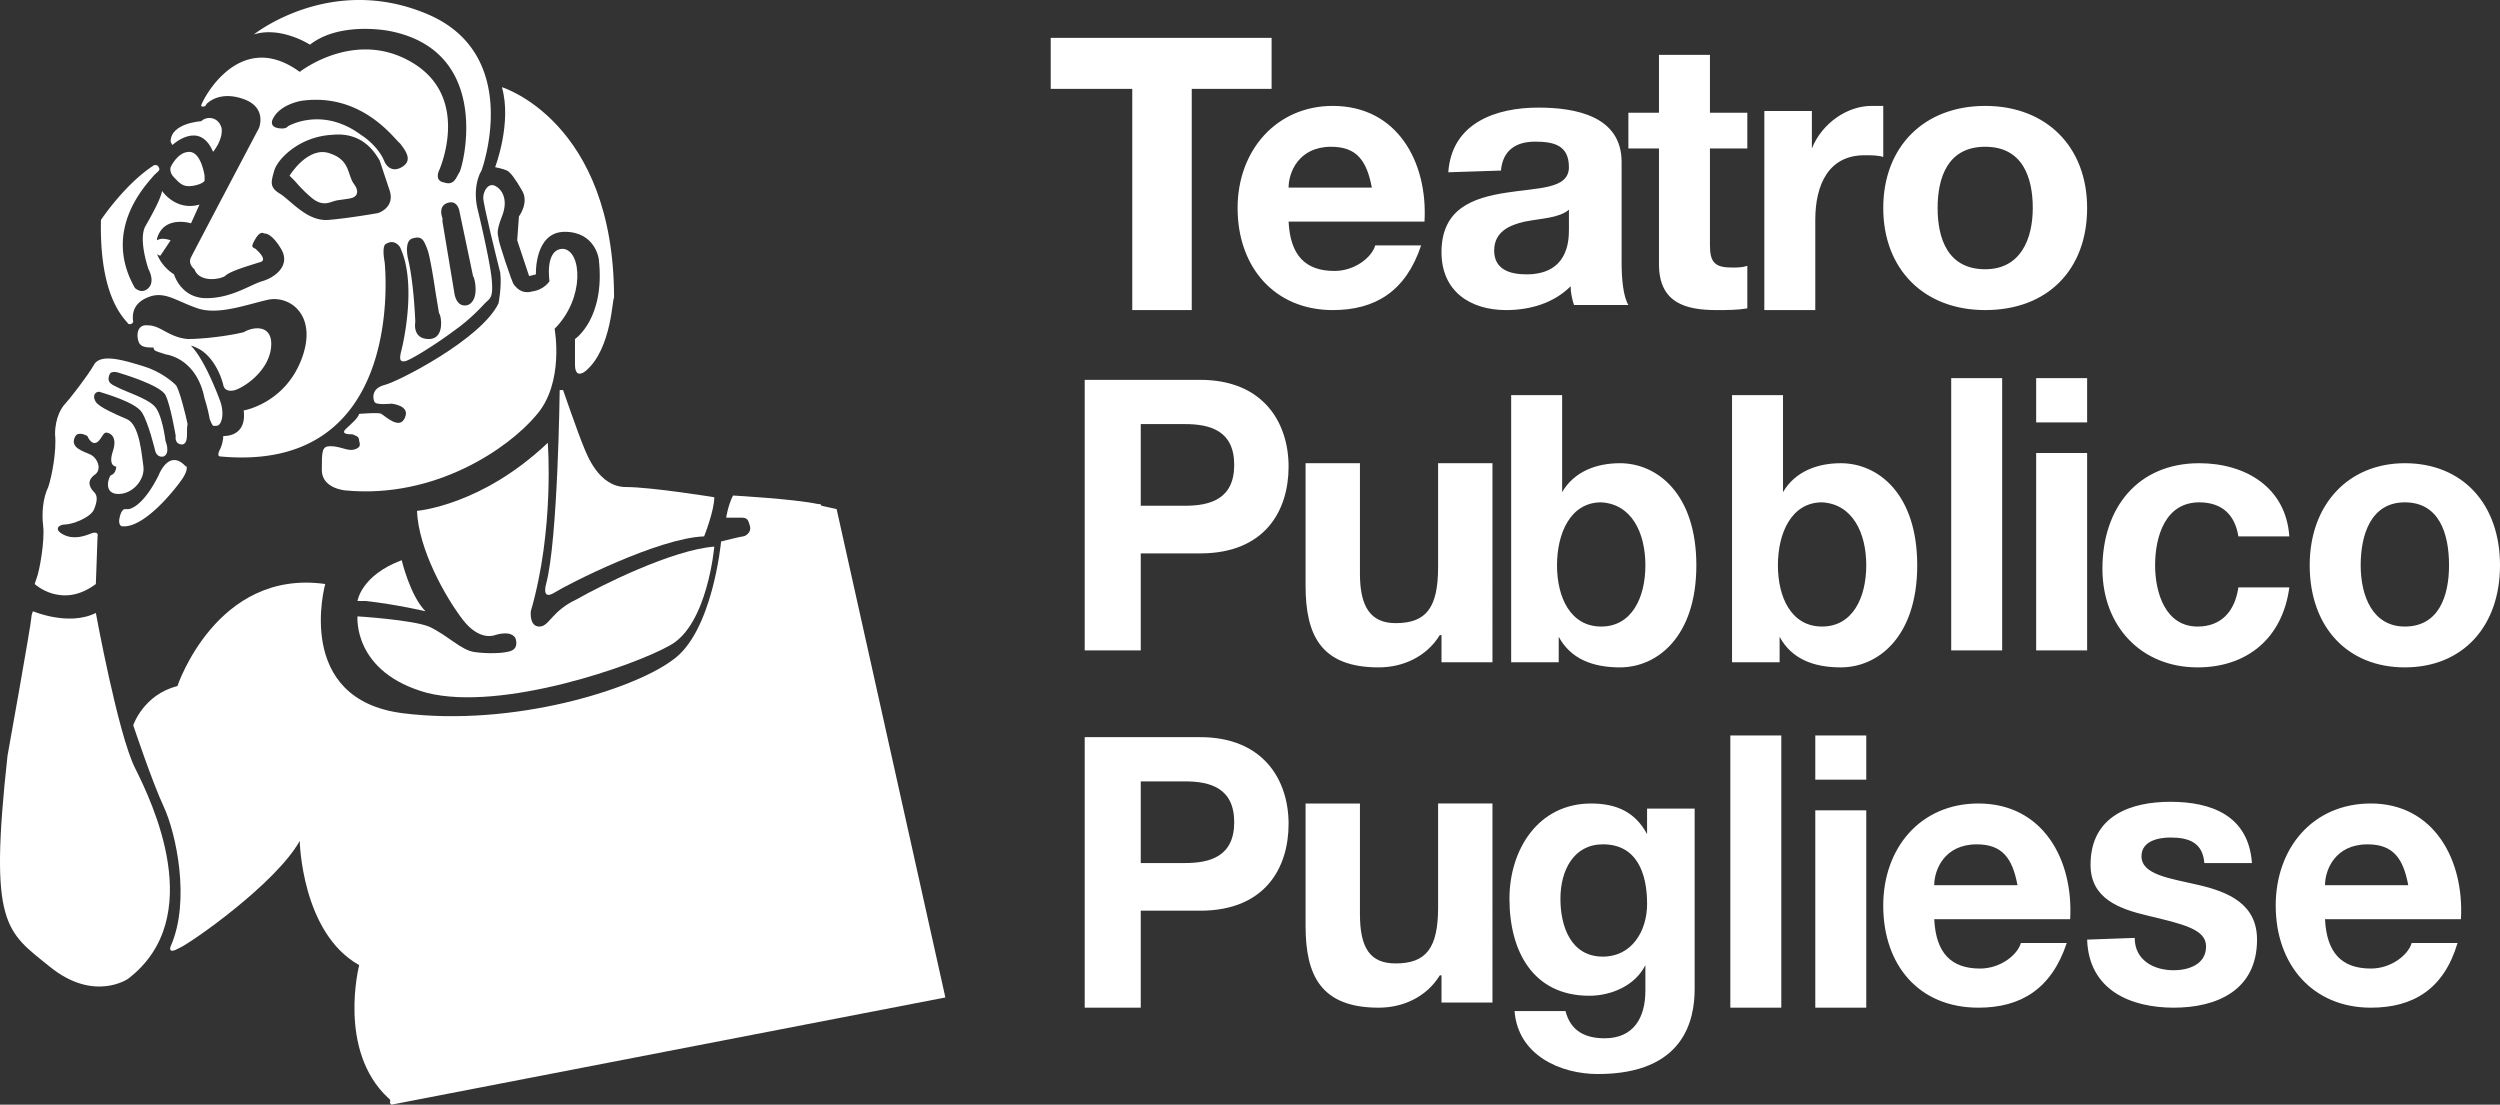 <svg width="129" height="57" xmlns="http://www.w3.org/2000/svg">
    <rect width="100%" height="100%" fill="#333333" stroke="none"/>
    <g fill="#FFF" fill-rule="evenodd">
        <path d="M55.97 51.996h2.893v-5.004h3.069c3.331 0 4.559-2.195 4.559-4.478s-1.315-4.477-4.56-4.477h-5.96v13.959zm2.893-11.677h2.28c1.315 0 2.542.351 2.542 2.107 0 1.756-1.227 2.107-2.542 2.107h-2.28M77.011 41.46h-2.805v5.356c0 2.107-.614 2.897-2.192 2.897-1.315 0-1.841-.79-1.841-2.546v-5.706h-2.805v6.32c0 2.547.789 4.215 3.77 4.215 1.227 0 2.454-.527 3.156-1.668h.087v1.404h2.63M87.532 41.724h-2.543v1.317c-.613-1.142-1.578-1.58-2.893-1.58-2.718 0-4.208 2.37-4.208 4.916 0 2.722 1.227 5.004 4.12 5.004 1.14 0 2.368-.527 2.894-1.58v1.317c0 1.405-.614 2.458-2.104 2.458-.965 0-1.754-.351-2.017-1.405h-2.63c.175 2.283 2.367 3.249 4.296 3.249 4.471 0 4.997-2.81 4.997-4.39v-9.306h.088zm-4.822 7.638c-1.666 0-2.192-1.58-2.192-2.985 0-1.493.701-2.81 2.192-2.81 1.753 0 2.28 1.493 2.28 3.073 0 1.405-.79 2.722-2.28 2.722M89.285 51.996h2.63V37.949h-2.63zM93.669 51.996h2.63V41.812h-2.63v10.184zm2.63-14.047h-2.63v2.282h2.63V37.95zM106.82 47.43c.175-3.072-1.403-5.97-4.735-5.97-2.98 0-4.91 2.283-4.91 5.268 0 3.073 1.842 5.268 4.91 5.268 2.192 0 3.77-.966 4.559-3.336h-2.367c-.175.614-1.052 1.317-2.104 1.317-1.49 0-2.28-.79-2.367-2.547h7.013zm-7.014-1.755c0-.79.526-2.107 2.191-2.107 1.315 0 1.842.702 2.105 2.107M107.696 48.484c.088 2.634 2.28 3.512 4.471 3.512 2.192 0 4.296-.878 4.296-3.512 0-1.844-1.49-2.458-2.98-2.81-1.491-.35-2.982-.526-2.982-1.492 0-.79.877-.966 1.49-.966.965 0 1.667.264 1.754 1.317h2.455c-.175-2.458-2.104-3.16-4.208-3.16-2.017 0-4.12.702-4.12 3.248 0 1.756 1.49 2.283 2.98 2.634 1.841.439 2.981.702 2.981 1.58 0 .966-.964 1.23-1.666 1.23-1.052 0-2.016-.527-2.016-1.669M126.984 47.43c.175-3.072-1.403-5.97-4.647-5.97-2.98 0-4.91 2.283-4.91 5.268 0 3.073 1.93 5.268 4.91 5.268 2.192 0 3.77-.966 4.471-3.336h-2.367c-.175.614-1.052 1.317-2.104 1.317-1.49 0-2.28-.79-2.367-2.547h7.014zm-7.014-1.755c0-.79.526-2.107 2.192-2.107 1.315 0 1.84.702 2.104 2.107M55.97 33.56h2.893v-5.005h3.069c3.331 0 4.559-2.195 4.559-4.478 0-2.282-1.315-4.477-4.56-4.477h-5.96v13.96zm2.893-11.677h2.28c1.315 0 2.542.35 2.542 2.107 0 1.755-1.227 2.107-2.542 2.107h-2.28M77.011 23.902h-2.805v5.355c0 2.107-.614 2.897-2.192 2.897-1.315 0-1.841-.878-1.841-2.546v-5.706h-2.805v6.32c0 2.547.789 4.215 3.77 4.215 1.227 0 2.454-.527 3.156-1.668h.087v1.405h2.63M77.888 34.174h2.542v-1.317c.614 1.141 1.754 1.58 3.157 1.58 1.928 0 3.945-1.58 3.945-5.268 0-3.687-2.017-5.267-3.945-5.267-1.228 0-2.368.439-2.981 1.492V20.39h-2.63v13.784h-.088zm7.014-5.005c0 1.669-.702 3.161-2.28 3.161-1.578 0-2.28-1.492-2.28-3.16 0-1.669.702-3.249 2.28-3.249 1.578.088 2.28 1.58 2.28 3.248M89.285 34.174h2.543v-1.317c.613 1.141 1.753 1.58 3.156 1.58 1.929 0 3.945-1.58 3.945-5.268 0-3.687-2.016-5.267-3.945-5.267-1.228 0-2.367.439-2.981 1.492V20.39h-2.63v13.784h-.088zm7.014-5.005c0 1.669-.702 3.161-2.28 3.161-1.578 0-2.279-1.492-2.279-3.16 0-1.669.701-3.249 2.28-3.249 1.577.088 2.279 1.58 2.279 3.248M100.682 33.56h2.63V19.511h-2.63zM105.066 33.56h2.63V23.374h-2.63v10.184zm2.63-14.048h-2.63v2.283h2.63v-2.283zM118.129 27.677c-.176-2.546-2.28-3.775-4.647-3.775-3.156 0-4.997 2.282-4.997 5.443 0 2.985 2.016 5.092 4.91 5.092 2.542 0 4.383-1.492 4.734-4.126h-2.63c-.176 1.229-.877 2.019-2.104 2.019-1.666 0-2.192-1.756-2.192-3.16 0-1.493.526-3.249 2.28-3.249 1.139 0 1.84.615 2.016 1.756M119.18 29.17c0 3.16 1.93 5.267 4.91 5.267 2.981 0 4.91-2.107 4.91-5.268 0-3.16-1.929-5.267-4.91-5.267-2.893 0-4.91 2.107-4.91 5.267m2.631 0c0-1.58.526-3.248 2.28-3.248 1.753 0 2.279 1.58 2.279 3.248 0 1.58-.526 3.161-2.28 3.161-1.665 0-2.279-1.58-2.279-3.16M58.425 16h3.069V4.587h4.12V1.953H54.217v2.634h4.208"/>
        <path d="M73.504 11.435c.176-3.073-1.402-5.97-4.734-5.97-2.893 0-4.91 2.283-4.91 5.268 0 3.073 1.93 5.267 4.91 5.267 2.192 0 3.77-.965 4.56-3.336h-2.368c-.175.615-1.052 1.317-2.104 1.317-1.49 0-2.28-.79-2.367-2.546h7.013zM66.491 9.68c0-.79.526-2.107 2.192-2.107 1.315 0 1.84.703 2.104 2.107M80.956 11.874c0 .615-.087 2.283-2.191 2.283-.877 0-1.666-.264-1.666-1.23 0-.965.789-1.316 1.578-1.492.877-.175 1.753-.175 2.28-.614v1.053zM77.45 8.801c.087-1.053.789-1.492 1.753-1.492.964 0 1.753.175 1.753 1.317 0 1.141-1.578 1.053-3.243 1.317-1.666.263-3.332.79-3.332 3.072 0 2.02 1.49 2.985 3.332 2.985 1.227 0 2.454-.35 3.331-1.229 0 .351.088.703.175.966h2.806c-.263-.439-.35-1.317-.35-2.195v-5.18c0-2.37-2.368-2.81-4.297-2.81-2.191 0-4.47.791-4.646 3.337M88.233 2.831h-2.63v2.985h-1.578V7.66h1.578v5.97c0 2.02 1.403 2.37 2.98 2.37.527 0 1.053 0 1.579-.087v-2.195c-.263.088-.526.088-.79.088-.876 0-1.139-.264-1.139-1.142V7.66h1.929V5.816h-1.929M91.039 16h2.63v-4.653c0-1.843.701-3.336 2.542-3.336.35 0 .702 0 .965.088V5.465h-.614c-1.228 0-2.543.878-3.069 2.195V5.729H91.04M97.176 10.733c0 3.16 2.104 5.267 5.26 5.267 3.244 0 5.26-2.107 5.26-5.267s-2.104-5.268-5.26-5.268c-3.156 0-5.26 2.107-5.26 5.268m2.805 0c0-1.58.526-3.16 2.455-3.16s2.455 1.58 2.455 3.16-.614 3.16-2.455 3.16c-1.929 0-2.455-1.58-2.455-3.16M6.612 50.503s-1.754 1.23-4.033-.614C.299 48.045-.577 47.782.387 39.002c0 0 1.228-6.848 1.228-7.111 0-.176.087-.351.087-.351s1.841.79 3.244.088c0 0 1.14 6.233 2.016 7.989.877 1.756 3.77 7.726-.35 10.886zM9.417 22.936c-.438 0-.35-.439-.35-.439s-.263-1.58-.526-2.107c-.264-.527-2.368-1.141-2.368-1.141s-.438-.176-.526.088c-.175.439.176.526.526.702.351.175 1.403.527 1.754.878.438.351.614 1.843.614 1.843s.263.615-.088.79c-.35.088-.439-.263-.439-.263s-.35-1.492-.7-2.019c-.352-.527-1.93-.966-2.193-1.054-.263 0-.35.264-.175.527.175.264.964.615 1.578.878.701.264.79 1.932.877 2.458.087.703-.614 1.493-1.403 1.405-.701-.088-.35-.966-.263-.966.263-.087.263-.439.263-.439s-.438 0-.175-.79-.176-.965-.351-.965-.263.438-.526.526c-.263.088-.438-.35-.438-.35s-.439-.264-.614 0c-.35.614.438.79.789.965.35.175.614.79.175 1.053-.438.352-.175.703 0 .878.176.176.176.44 0 .878-.175.44-1.14.79-1.49.79-.35 0-.614.264-.088.527.526.264 1.052.088 1.49-.088.351-.087.264.176.264.176l-.088 2.458c-1.753 1.317-3.156 0-3.156 0l.088-.263c.175-.44.438-2.02.35-2.722-.087-.702 0-1.492.263-2.02.176-.526.439-1.843.35-2.72 0-.879.352-1.405.527-1.581.175-.176 1.14-1.405 1.49-2.02.351-.614 1.666-.175 2.543.089.876.263 1.49.79 1.666.965.175.176.526 1.58.613 2.02-.087.35.088.965-.263 1.053z"/>
        <path d="M13.976 18.02c-.175 1.141-1.315 1.931-1.841 2.107 0 0-.526.175-.614-.264-.175-.702-.613-1.492-1.227-1.843-.175-.088-.35-.176-.438-.176.613.615 1.227 2.107 1.49 2.81.263.702.088 1.316-.175 1.316-.176 0-.176.088-.351-.35a8.002 8.002 0 0 0-.263-1.054c-.35-1.756-1.49-2.195-2.016-2.283-.527-.176-.614-.176-.614-.351-.35 0-.702 0-.79-.351-.087-.264-.087-.878.527-.79.613 0 1.052.614 2.016.702.877 0 2.192-.176 2.893-.351.614-.351 1.578-.351 1.403.878zM9.417 24.692c-.35.527-2.016 2.634-3.156 2.458 0 0-.175-.088-.088-.439.088-.439.263-.439.263-.439h.176s.701 0 1.578-1.756c0 0 .526-1.404 1.403-.439 0-.087.175.088-.176.615z"/>
        <path d="M25.373 14.42c-.087-.966-.701-3.512-.701-3.512-.35-1.317.175-2.107.175-2.107s2.192-5.97-2.805-8.077-8.943 1.054-8.943 1.054c1.403-.44 2.894.527 2.894.527 1.578-1.23 4.12-.703 4.12-.703 5.348 1.054 3.77 7.024 3.595 7.287-.176.263-.263.702-.79.527-.526-.088-.263-.615-.263-.615s1.666-3.687-1.315-5.53c-2.98-1.844-5.874.438-5.874.438-3.243-2.37-5.172 1.756-5.084 1.756.087.088.263 0 .263-.088.087-.087.701-.702 1.928-.263 1.228.439.79 1.492.79 1.492s-3.332 6.322-3.507 6.673c-.176.351.175.614.175.614.263.703 1.315.527 1.578.352.263-.264 1.227-.527 1.753-.703.526-.088-.087-.614-.175-.702-.175-.088-.263-.088 0-.527.263-.439.438-.263.438-.263s.351-.088.877.79-.35 1.492-.964 1.668c-.614.175-1.578.878-2.893.878-1.315 0-1.666-1.23-1.666-1.23s-.614-.35-.877-1.053a.271.271 0 0 0 .175.088l.527-.79s-.439-.176-.702 0v-.088c.35-1.23 1.754-.79 1.754-.79l.438-.966c-1.227.351-1.929-.702-1.929-.702-.088.439-.526 1.229-.877 1.843-.35.703.176 2.195.176 2.195s.35.615 0 .966-.702 0-.702 0c-1.753-3.073.702-5.443.965-5.794.263-.264.35-.264.263-.44-.088-.175-.263-.087-.263-.087-1.49.966-2.718 2.81-2.718 2.81-.088 4.038 1.227 5.091 1.403 5.355.175.088.263-.088.263-.088-.088-.527.087-1.054.876-1.317.79-.263 1.403.263 2.455.615 1.052.35 2.455-.176 3.595-.44 1.14-.263 2.63.79 1.753 3.073s-2.98 2.634-2.98 2.634c.175 1.405-1.053 1.317-1.053 1.317s0 .351-.175.702c-.175.352 0 .352 0 .352 9.293.878 8.592-9.043 8.504-10.009-.175-.966.088-.966.088-.966.438-.263.701.176.701.176.877 1.844.175 4.916.088 5.268-.088.35-.176.702.175.614.175 0 1.49-.79 2.543-1.58.876-.615 1.49-1.317 1.578-1.405.263-.263.438-.263.35-1.229zM19.5 10.996s-1.49.264-2.542.351c-1.052.088-1.841-.878-2.455-1.317-.614-.35-.526-.614-.35-1.229.175-.614 1.314-1.756 2.98-1.843 1.666-.176 2.28 1.053 2.455 1.317l.526 1.58c.263.878-.614 1.141-.614 1.141zm1.228-2.37c-.614.35-.877-.264-.877-.264-.35-.878-1.227-1.404-1.227-1.404-2.017-1.493-3.77-.44-3.77-.44s-.088.176-.526.088c-.439-.087-.263-.438-.263-.438.35-.79 1.49-.966 1.49-.966 3.156-.44 4.822 2.019 5.085 2.195.263.35.701.878.088 1.229zm1.402 8.867c-.876 0-.7-.878-.7-.878-.089-2.107-.352-3.16-.352-3.16s-.263-.966.176-1.142c.526-.176.613.088.789.527.175.439.438 2.282.438 2.282l.175 1.054c.088 0 .351 1.317-.526 1.317zm2.017-1.756c-.614.176-.701-.615-.701-.615l-.614-3.687v-.175s-.263-.615.263-.79c.526-.176.614.438.614.438l.7 3.337c.089.087.352 1.229-.262 1.492z"/>
        <path d="M10.557 9.065v.263s-.088.176-.614.263c-.526.088-.701-.175-.964-.439-.263-.263-.175-.526-.175-.526s.35-.79.964-.79.789 1.229.789 1.229zM10.995 7.836c-.701-1.668-2.104-.352-2.104-.352l-.087-.175c0-.966 1.578-1.054 1.578-1.054.263-.263.876-.263 1.052.351.087.615-.439 1.23-.439 1.23zM18.184 10.206c-.263.088-.701.088-.964.176-.263.087-.614.263-1.14-.176-.526-.439-.789-.79-.877-.878l-.263-.263s.965-1.58 2.105-1.142c1.052.352.876 1.142 1.227 1.58.263.352.175.615-.088.703zM21.954 31.54s-1.49-.351-3.068-.527h-.439s.176-1.317 2.28-2.107c0 0 .438 1.844 1.227 2.634z"/>
        <path d="M36.858 28.204s-.35 4.038-2.28 5.092c-1.84 1.053-8.679 3.424-12.536 2.458-3.858-1.054-3.595-3.95-3.595-3.95s2.806.175 3.682.526c.965.439 1.666 1.23 2.368 1.317.613.088 1.578.088 1.928-.088.351-.175.176-.614.176-.614s-.088-.264-.526-.264c-.263 0-.526.088-.526.088s-.79.351-1.666-.79c-.877-1.141-2.28-3.6-2.367-5.619 0 0 3.331-.263 6.75-3.512 0 0 .351 4.478-.876 8.692 0 0-.088.79.438.79s.614-.79 1.929-1.405c1.227-.702 4.91-2.546 7.101-2.721z"/>
        <path d="M36.858 25.658c0 .702-.526 2.019-.526 2.019-2.367.088-7.014 2.458-7.715 2.897-.701.44-.438-.439-.438-.439.613-2.282.701-10.008.701-10.008h.175s.79 2.282 1.052 2.897c.176.439.79 2.107 2.192 2.107 1.315 0 4.56.527 4.56.527zM28.617 16.966s.526 2.81-.964 4.478c-1.403 1.668-5.173 4.301-9.82 3.863 0 0-1.227-.088-1.227-1.054 0-.966 0-1.23.439-1.23.526 0 .876.264 1.227.176.263-.087.35-.175.263-.439 0-.263-.175-.263-.35-.35-.176 0-.614 0-.351-.264.263-.263.613-.527.701-.79 0 0 1.052-.088 1.14 0 .175.088.964.878 1.227.175.263-.614-.701-.702-.701-.702s-.79.088-.877-.088c-.088-.175-.175-.702.526-.878.701-.175 4.997-2.37 5.874-4.214 0 0 .175-.878.088-1.58-.176-.702-.877-3.512-.877-3.863s.263-.79.614-.615c.35.176.701.703.35 1.58-.35.879-.175.966-.175 1.142 0 .176.701 2.283.789 2.37.088.088.35.527.964.352.614-.088.877-.527.877-.527s-.263-1.668.701-1.668c.965.088 1.14 2.546-.438 4.126z"/>
        <path d="M48.781 51.469 20.201 57l-.088-.088c.088-.175-.088-.263-.088-.263-2.63-2.458-1.49-6.848-1.49-6.848-2.98-1.668-3.069-6.409-3.069-6.409-1.227 2.195-5.61 5.268-6.224 5.531-.614.351-.438-.088-.438-.088 1.052-2.37.263-5.882-.351-7.199-.614-1.317-1.578-4.214-1.578-4.214s.526-1.58 2.28-2.02c0 0 2.016-6.057 7.627-5.267 0 0-1.666 5.97 4.032 6.672 5.699.703 11.836-1.229 13.852-2.721 2.104-1.405 2.543-6.146 2.543-6.146s1.052-.263 1.14-.263c.087 0 .438-.176.35-.527-.087-.263-.087-.439-.438-.439h-.79s.088-.614.352-1.141c0 0 3.156.175 4.383.439.088 0 .175 0 .175.088l.79.175 5.61 25.197zM30.195 19.161s-.526.439-.526-.351v-1.317s1.578-1.054 1.228-4.126c0 0-.176-1.405-1.754-1.405s-1.49 2.195-1.49 2.195l-.351.088-.614-1.844.088-1.23s.526-.702.175-1.316c-.35-.615-.613-.966-.789-1.054-.175-.087-.613-.175-.613-.175s.876-2.283.35-4.127c0 0 5.787 1.756 5.787 10.887-.088-.176-.088 2.634-1.49 3.775z"/>
    </g>
</svg>
